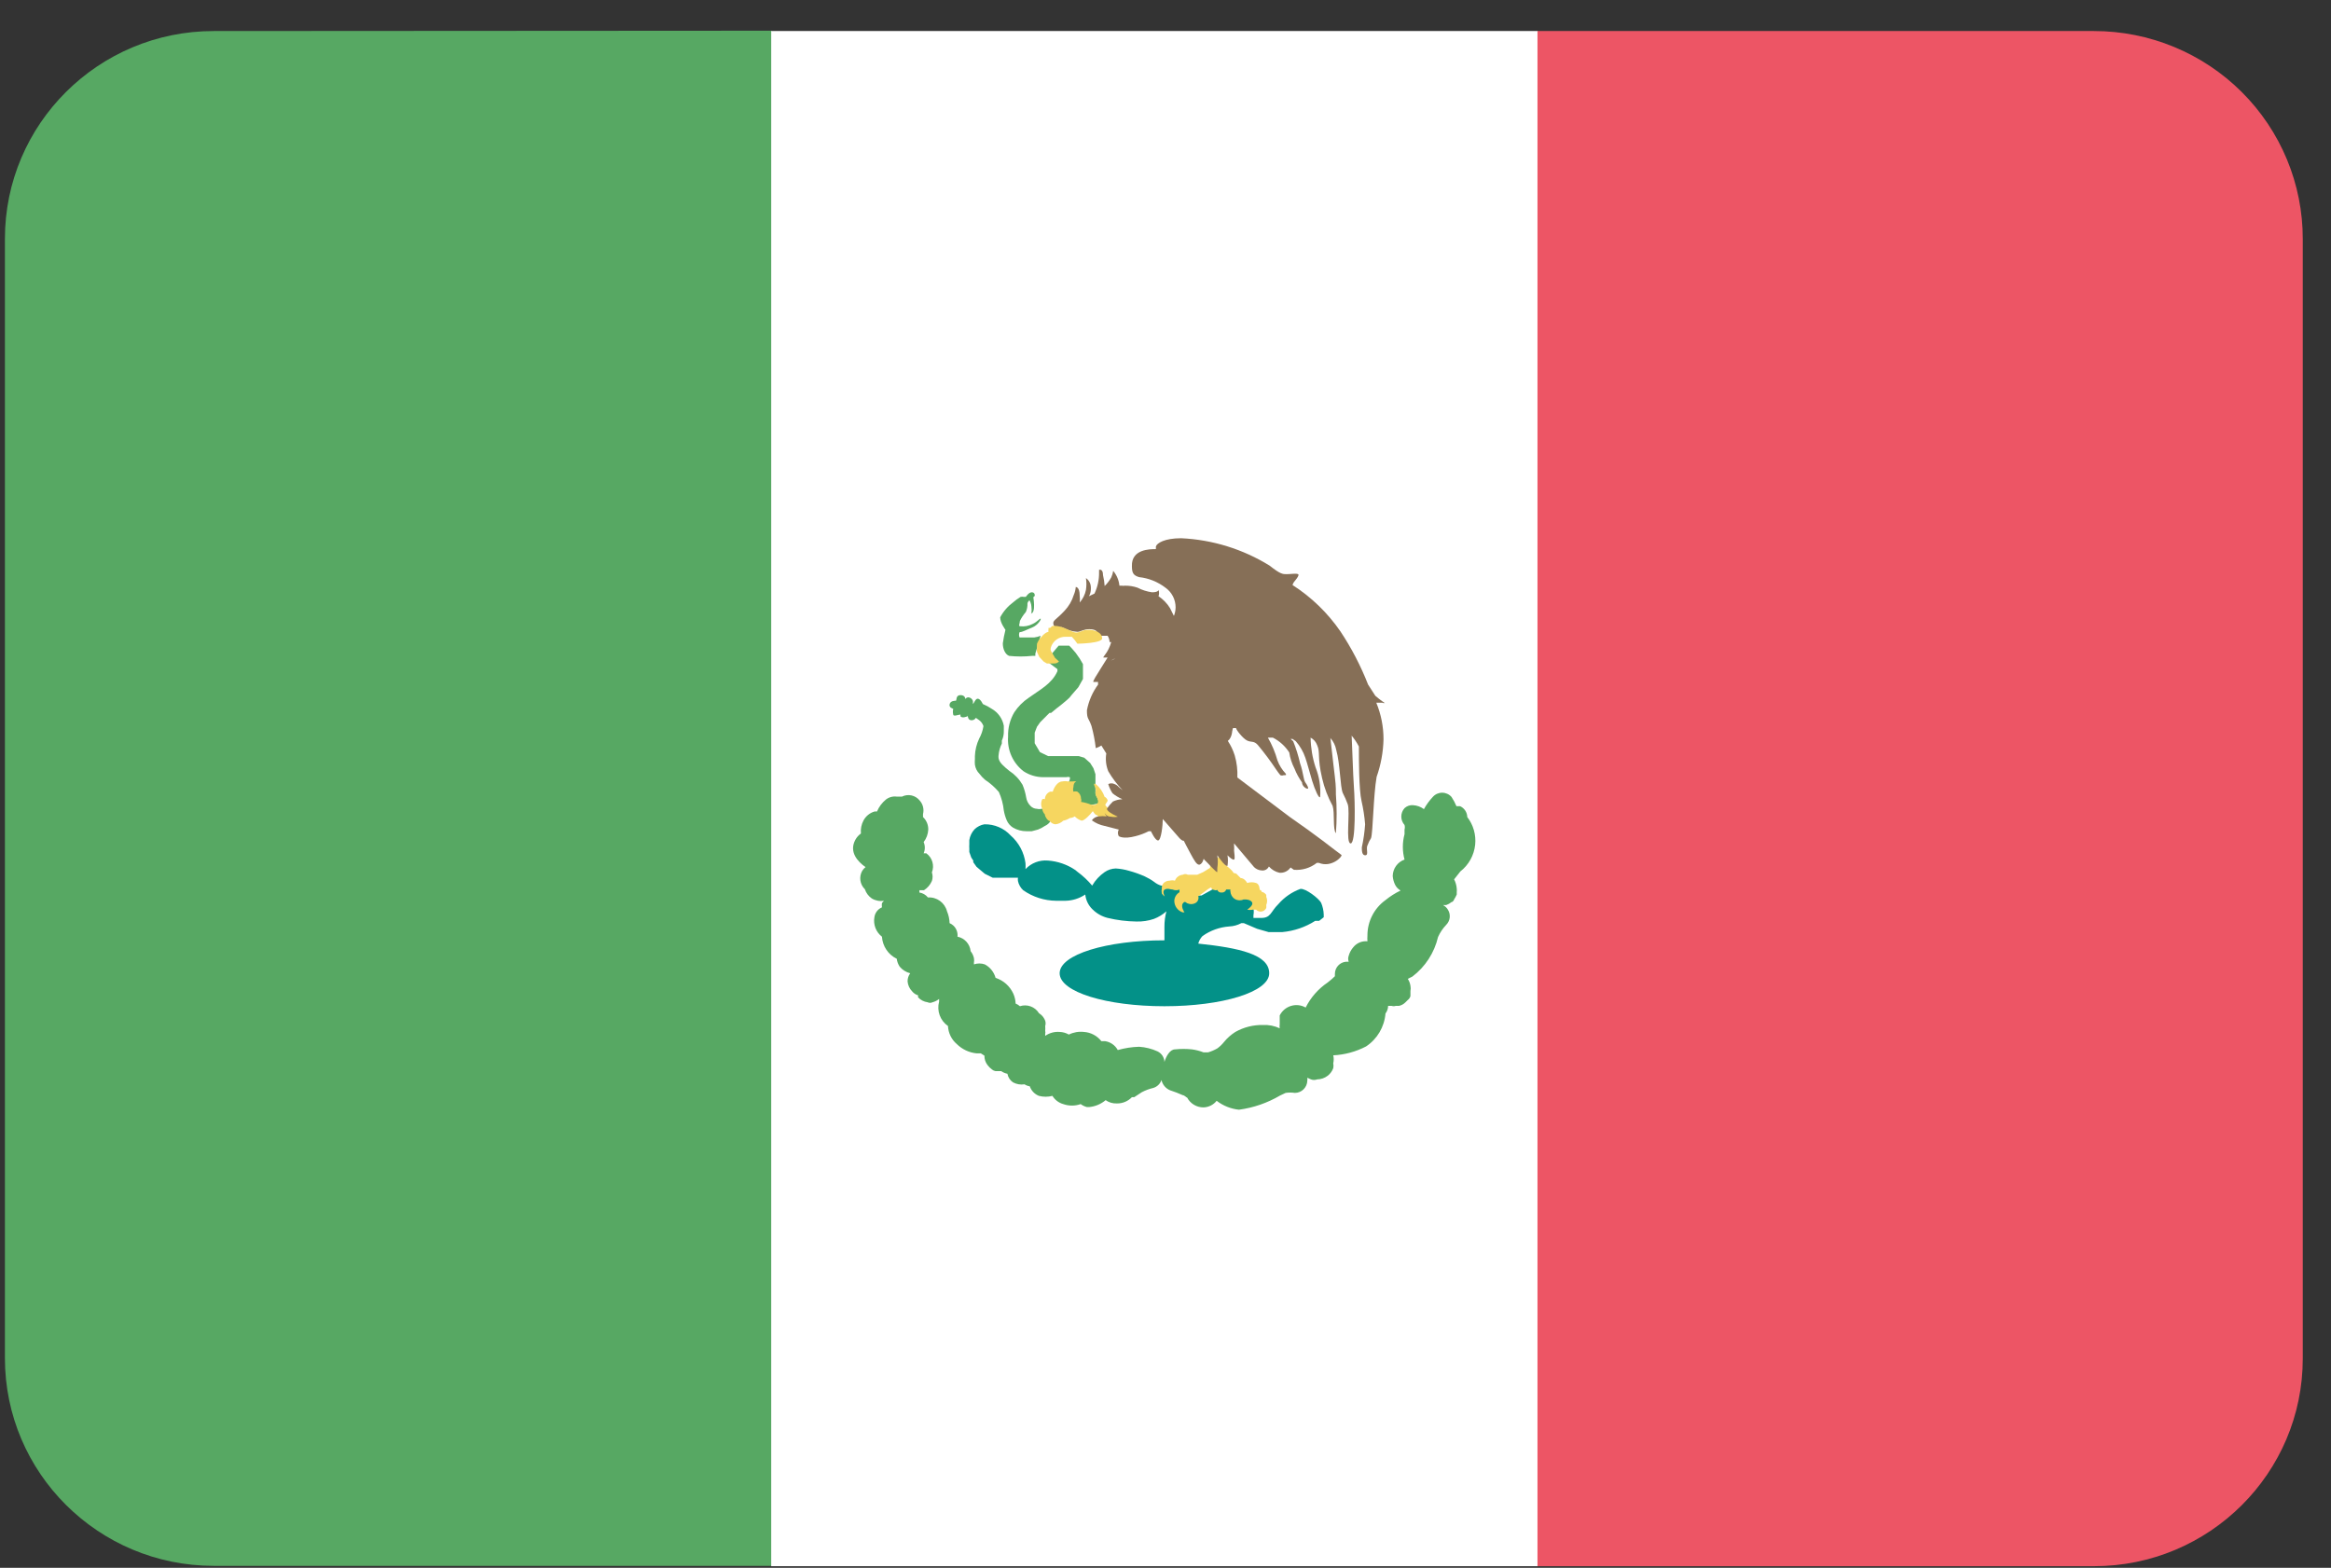 <svg xmlns="http://www.w3.org/2000/svg" width="110" height="74" viewBox="0 0 110 74"><rect x="0" y="0" width="110" height="74" fill="#333333" stroke="none"/><g fill="none"><path fill="#57A863" d="M10.086,1.465 C4.644,1.465 0.232,5.854 0.232,11.27 L0.232,64.103 C0.232,69.518 4.644,73.907 10.086,73.907 L36.424,73.907 C36.424,49.755 36.424,25.602 36.424,1.449 L10.086,1.465 Z"/><path fill="#FFF" d="M36.393,1.465 C36.393,25.617 36.393,49.77 36.393,73.923 L72.569,73.923 C72.569,49.77 72.569,25.617 72.569,1.465 L36.393,1.465 Z"/><path fill="#ED5565" d="M98.814,1.465 L72.554,1.465 C72.554,25.617 72.554,49.77 72.554,73.923 L98.814,73.923 C104.256,73.923 108.668,69.533 108.668,64.118 L108.668,11.285 C108.672,8.682 107.635,6.184 105.787,4.342 C103.939,2.5 101.43,1.465 98.814,1.465 Z"/><g transform="translate(39 25.404)"><path fill="#57A863" d="M29.915,5.242 C30.309,4.935 30.561,4.48 30.613,3.982 C30.661,3.515 30.528,3.047 30.241,2.676 C30.236,2.453 30.103,2.253 29.899,2.162 L29.729,2.162 C29.666,2.009 29.589,1.864 29.497,1.727 C29.385,1.599 29.224,1.527 29.055,1.527 C28.886,1.527 28.725,1.599 28.613,1.727 C28.451,1.901 28.31,2.094 28.195,2.302 C28.046,2.191 27.868,2.126 27.683,2.116 C27.535,2.103 27.389,2.154 27.28,2.256 C27.077,2.481 27.077,2.824 27.28,3.049 C27.3,3.12 27.3,3.195 27.28,3.267 L27.28,3.484 C27.174,3.877 27.174,4.29 27.28,4.682 C26.95,4.799 26.728,5.109 26.722,5.46 C26.734,5.6 26.77,5.737 26.831,5.864 C26.888,5.982 26.98,6.08 27.094,6.144 C26.839,6.266 26.6,6.417 26.381,6.596 C25.842,6.984 25.525,7.61 25.529,8.276 C25.523,8.364 25.523,8.452 25.529,8.54 C25.273,8.515 25.023,8.62 24.862,8.82 C24.761,8.937 24.686,9.075 24.645,9.224 C24.612,9.315 24.612,9.414 24.645,9.504 L24.521,9.504 C24.223,9.529 23.993,9.779 23.994,10.08 C23.99,10.116 23.99,10.153 23.994,10.189 C23.886,10.294 23.773,10.393 23.653,10.484 C23.211,10.783 22.854,11.19 22.614,11.667 C22.404,11.547 22.154,11.519 21.923,11.59 C21.691,11.66 21.499,11.823 21.39,12.04 C21.39,12.118 21.39,12.04 21.39,12.211 C21.39,12.382 21.39,12.429 21.39,12.46 C21.38,12.522 21.38,12.585 21.39,12.647 C21.143,12.53 20.872,12.477 20.599,12.491 C20.144,12.481 19.695,12.594 19.297,12.818 C19.092,12.948 18.908,13.11 18.755,13.3 C18.666,13.412 18.561,13.512 18.445,13.596 C18.308,13.674 18.162,13.737 18.011,13.782 L17.794,13.782 C17.619,13.714 17.437,13.667 17.252,13.642 C16.984,13.613 16.713,13.613 16.445,13.642 C16.213,13.642 16.027,13.969 15.95,14.233 C15.942,14.02 15.816,13.828 15.624,13.736 C15.35,13.611 15.056,13.537 14.756,13.518 C14.415,13.527 14.077,13.58 13.748,13.673 C13.624,13.446 13.4,13.29 13.144,13.253 L12.973,13.253 C12.773,12.998 12.475,12.84 12.152,12.818 C11.907,12.79 11.66,12.833 11.439,12.942 C11.307,12.866 11.158,12.823 11.005,12.818 C10.763,12.798 10.522,12.864 10.323,13.004 L10.323,12.911 C10.336,12.865 10.336,12.817 10.323,12.771 C10.329,12.693 10.329,12.615 10.323,12.538 C10.349,12.457 10.349,12.37 10.323,12.289 C10.3,12.228 10.268,12.17 10.23,12.118 C10.175,12.044 10.106,11.981 10.028,11.931 C9.839,11.628 9.468,11.493 9.13,11.604 C9.07,11.551 9.002,11.509 8.928,11.48 C8.921,11.319 8.884,11.161 8.819,11.013 C8.658,10.657 8.354,10.386 7.982,10.267 C7.907,9.992 7.722,9.761 7.471,9.629 C7.305,9.573 7.125,9.573 6.96,9.629 L6.96,9.551 C6.973,9.479 6.973,9.405 6.96,9.333 C6.933,9.214 6.88,9.103 6.804,9.007 C6.77,8.667 6.519,8.389 6.184,8.322 C6.206,8.124 6.131,7.927 5.983,7.793 C5.933,7.748 5.875,7.711 5.812,7.684 C5.806,7.492 5.764,7.302 5.689,7.124 C5.585,6.718 5.207,6.443 4.79,6.471 C4.688,6.346 4.545,6.263 4.386,6.238 L4.386,6.129 L4.604,6.129 C4.768,6.024 4.898,5.873 4.976,5.693 C5.02,5.562 5.02,5.42 4.976,5.289 C5.105,4.963 4.996,4.591 4.712,4.387 L4.588,4.387 C4.66,4.218 4.66,4.027 4.588,3.858 C4.718,3.687 4.794,3.481 4.805,3.267 C4.809,3.043 4.719,2.829 4.557,2.676 C4.56,2.629 4.56,2.582 4.557,2.536 C4.614,2.31 4.556,2.071 4.402,1.898 C4.202,1.645 3.853,1.568 3.565,1.711 L3.41,1.711 L3.317,1.711 C3.135,1.687 2.95,1.737 2.805,1.851 C2.623,2.001 2.479,2.193 2.387,2.411 L2.279,2.411 C2.054,2.474 1.864,2.626 1.752,2.831 C1.649,3.021 1.605,3.238 1.627,3.453 C1.518,3.53 1.428,3.631 1.364,3.749 C1.054,4.324 1.472,4.776 1.845,5.04 C1.783,5.087 1.73,5.145 1.69,5.211 C1.527,5.496 1.578,5.855 1.813,6.082 C1.872,6.259 1.986,6.412 2.139,6.518 C2.311,6.622 2.515,6.661 2.712,6.627 L2.619,6.736 C2.61,6.803 2.61,6.871 2.619,6.938 C2.427,7.019 2.291,7.196 2.263,7.404 C2.202,7.753 2.339,8.107 2.619,8.322 C2.648,8.77 2.914,9.169 3.317,9.364 C3.334,9.498 3.382,9.626 3.457,9.738 C3.585,9.891 3.759,10 3.953,10.049 C3.87,10.161 3.826,10.298 3.829,10.438 C3.846,10.614 3.922,10.778 4.045,10.904 C4.118,10.993 4.215,11.058 4.324,11.091 L4.324,11.184 C4.443,11.312 4.602,11.394 4.774,11.418 C4.847,11.454 4.933,11.454 5.006,11.418 C5.119,11.388 5.225,11.335 5.316,11.262 L5.316,11.387 C5.198,11.821 5.366,12.282 5.735,12.538 C5.751,12.869 5.902,13.179 6.154,13.393 C6.405,13.64 6.733,13.794 7.083,13.829 L7.285,13.829 L7.455,13.938 C7.452,14.095 7.501,14.248 7.595,14.373 C7.656,14.457 7.729,14.53 7.812,14.591 C7.861,14.632 7.92,14.659 7.982,14.669 L8.246,14.669 C8.335,14.729 8.435,14.772 8.54,14.793 C8.57,14.958 8.665,15.104 8.804,15.198 C8.97,15.287 9.16,15.32 9.347,15.291 C9.422,15.339 9.506,15.371 9.595,15.384 C9.666,15.591 9.825,15.756 10.028,15.836 C10.237,15.89 10.456,15.89 10.664,15.836 C10.78,16.025 10.962,16.164 11.175,16.224 C11.441,16.318 11.731,16.318 11.997,16.224 C12.085,16.289 12.185,16.337 12.291,16.364 L12.4,16.364 C12.685,16.337 12.956,16.223 13.175,16.038 C13.329,16.147 13.514,16.201 13.702,16.193 C13.97,16.199 14.229,16.092 14.415,15.898 L14.524,15.898 L14.88,15.664 C15.051,15.574 15.234,15.506 15.422,15.462 C15.604,15.408 15.748,15.269 15.81,15.089 C15.858,15.306 16.009,15.486 16.213,15.571 C16.418,15.638 16.62,15.716 16.817,15.804 C16.895,15.804 17.019,15.944 17.019,15.913 C17.17,16.202 17.469,16.382 17.794,16.38 C18.036,16.373 18.263,16.259 18.414,16.069 C18.72,16.304 19.085,16.45 19.468,16.489 C20.152,16.397 20.81,16.17 21.405,15.82 L21.669,15.696 C21.813,15.674 21.959,15.674 22.103,15.696 C22.422,15.696 22.684,15.44 22.692,15.12 C22.698,15.074 22.698,15.026 22.692,14.98 L22.863,15.058 C22.957,15.094 23.062,15.094 23.157,15.058 C23.336,15.056 23.51,14.996 23.653,14.887 C23.773,14.795 23.864,14.671 23.916,14.529 C23.932,14.452 23.932,14.373 23.916,14.296 C23.945,14.173 23.945,14.045 23.916,13.922 C24.457,13.896 24.986,13.752 25.466,13.502 C25.993,13.152 26.33,12.578 26.381,11.947 C26.46,11.844 26.504,11.719 26.505,11.589 L26.675,11.589 C26.736,11.609 26.801,11.609 26.861,11.589 L27.017,11.589 C27.134,11.563 27.242,11.504 27.326,11.418 L27.435,11.309 C27.497,11.263 27.541,11.197 27.559,11.122 C27.559,11.122 27.559,10.936 27.559,10.889 C27.576,10.807 27.576,10.722 27.559,10.64 C27.541,10.524 27.499,10.412 27.435,10.313 L27.652,10.204 C28.259,9.743 28.687,9.082 28.861,8.338 C28.956,8.125 29.087,7.93 29.248,7.762 C29.438,7.571 29.47,7.274 29.326,7.047 C29.271,6.954 29.19,6.878 29.093,6.829 L29.248,6.829 C29.339,6.797 29.423,6.75 29.497,6.689 C29.497,6.689 29.574,6.689 29.62,6.564 C29.668,6.49 29.71,6.412 29.744,6.331 L29.744,6.222 C29.75,6.165 29.75,6.108 29.744,6.051 C29.732,5.899 29.69,5.751 29.62,5.616 L29.915,5.242 Z" transform="translate(0 10.484)"/><path fill="#039188" d="M23.467,17.967 L23.467,17.764 C23.461,17.572 23.419,17.382 23.343,17.204 C23.235,17.002 22.614,16.52 22.366,16.551 C21.966,16.698 21.608,16.944 21.328,17.267 C20.941,17.64 20.987,17.951 20.445,17.92 L20.15,17.92 L20.15,17.796 C20.171,17.682 20.171,17.566 20.15,17.453 C20.144,17.31 20.117,17.169 20.073,17.033 L19.762,16.676 C19.762,16.676 19.174,16.349 19.142,16.364 L18.6,16.364 L17.701,16.862 L17.608,16.862 L17.05,17.002 L16.91,17.002 L17.407,16.287 L16.43,16.396 L16.136,16.396 L15.794,16.396 C15.676,16.36 15.566,16.302 15.469,16.224 C15.329,16.121 15.178,16.033 15.02,15.96 C14.779,15.853 14.53,15.764 14.275,15.696 C14.074,15.636 13.866,15.6 13.655,15.587 C13.467,15.591 13.284,15.651 13.129,15.758 C12.888,15.924 12.687,16.142 12.54,16.396 C12.334,16.15 12.1,15.931 11.842,15.742 L11.749,15.664 C11.363,15.401 10.913,15.245 10.447,15.213 C10.053,15.18 9.665,15.329 9.393,15.618 C9.399,15.525 9.399,15.431 9.393,15.338 C9.326,14.832 9.079,14.367 8.695,14.031 C8.377,13.685 7.925,13.493 7.455,13.502 C7.281,13.531 7.119,13.613 6.99,13.736 C6.858,13.878 6.772,14.057 6.742,14.249 L6.742,14.342 C6.742,14.342 6.742,14.342 6.742,14.436 C6.737,14.508 6.737,14.581 6.742,14.653 L6.742,14.809 L6.835,15.073 L6.928,15.213 L6.928,15.291 L7.083,15.509 L7.471,15.836 L7.626,15.913 L7.843,16.022 L7.952,16.022 L8.107,16.022 L8.23,16.022 L8.339,16.022 L8.556,16.022 L8.758,16.022 L9.037,16.022 C9.03,16.074 9.03,16.126 9.037,16.178 C9.072,16.345 9.159,16.498 9.284,16.613 C9.74,16.932 10.28,17.105 10.835,17.111 L11.284,17.111 C11.616,17.104 11.939,17.001 12.214,16.816 C12.241,17.082 12.362,17.331 12.555,17.516 C12.752,17.712 12.998,17.852 13.268,17.92 C13.715,18.028 14.172,18.085 14.632,18.091 C14.911,18.099 15.189,18.057 15.454,17.967 C15.67,17.884 15.869,17.763 16.043,17.609 C15.979,17.847 15.948,18.093 15.95,18.34 C15.95,18.542 15.95,18.776 15.95,18.978 C13.222,18.978 11.005,19.647 11.005,20.533 C11.005,21.42 13.222,22.089 15.95,22.089 C18.677,22.089 20.894,21.42 20.894,20.533 C20.894,19.647 19.483,19.336 17.546,19.133 C17.581,18.999 17.651,18.875 17.747,18.776 C18.117,18.513 18.551,18.357 19.003,18.324 C19.203,18.316 19.399,18.262 19.576,18.169 L19.701,18.169 L20.32,18.433 L20.863,18.589 L21.018,18.589 L21.514,18.589 C22.065,18.539 22.597,18.358 23.064,18.06 L23.157,18.06 L23.25,18.06 L23.467,17.889 L23.467,17.967 Z"/><g transform="translate(5.809)"><path fill="#57A863" d="M4.777 13.331 4.405 12.771 4.235 12.771 4.343 12.771C4.272 12.789 4.198 12.789 4.126 12.771 4.008 12.769 3.897 12.718 3.816 12.631 3.708 12.522 3.637 12.38 3.615 12.227 3.581 12.024 3.524 11.825 3.444 11.636 3.291 11.373 3.079 11.149 2.824 10.982 2.576 10.78 2.344 10.593 2.313 10.376 2.308 10.334 2.308 10.292 2.313 10.251 2.329 10.056 2.382 9.866 2.468 9.691L2.468 9.551C2.534 9.41 2.566 9.256 2.561 9.1 2.561 9.1 2.561 9.1 2.561 8.991 2.563 8.944 2.563 8.898 2.561 8.851 2.499 8.518 2.295 8.228 2.003 8.058 1.866 7.966 1.721 7.888 1.569 7.824 1.569 7.824 1.476 7.607 1.352 7.576 1.228 7.544 1.166 7.778 1.104 7.824L1.104 7.684C1.078 7.598 1.006 7.532.918 7.513.85 7.498.781 7.53.747 7.591.747 7.591.747 7.404.515 7.404.282 7.404.344 7.669.298 7.669.251 7.669.034 7.669.003 7.84-.028 8.011.158 8.027.174 8.058.152 8.145.152 8.235.174 8.322.174 8.431.437 8.322.515 8.322.511 8.348.511 8.374.515 8.4.592 8.524.856 8.4.856 8.4L.856 8.291C.856 8.384.856 8.556.995 8.587 1.093 8.607 1.193 8.564 1.243 8.478L1.398 8.587C1.493 8.657 1.563 8.755 1.6 8.867 1.568 9.074 1.5 9.274 1.398 9.458 1.276 9.716 1.207 9.996 1.197 10.282 1.197 10.282 1.197 10.376 1.197 10.422 1.189 10.51 1.189 10.599 1.197 10.687 1.22 10.852 1.296 11.005 1.414 11.122 1.491 11.225 1.579 11.319 1.677 11.402 1.92 11.563 2.139 11.756 2.328 11.978 2.451 12.254 2.53 12.548 2.561 12.849 2.589 13.01 2.635 13.166 2.7 13.316 2.761 13.457 2.864 13.577 2.995 13.658 3.188 13.771 3.407 13.83 3.63 13.829L3.878 13.829 4.173 13.751C4.288 13.707 4.397 13.65 4.498 13.58 4.615 13.529 4.713 13.442 4.777 13.331ZM3.398 12.009 3.398 11.853 3.398 11.993 3.398 12.009ZM3.816 3.562C4.111 3.562 3.94 2.707 3.94 2.707L3.739 2.878C3.812 2.978 3.855 3.096 3.863 3.22 3.877 3.328 3.877 3.438 3.863 3.547L3.816 3.562Z"/><path fill="#57A863" d="M7.087 12.507 6.885 12.056 6.885 11.744 6.885 11.433 6.885 11.138 6.792 10.858 6.637 10.609 6.498 10.484 6.358 10.36 6.095 10.282 5.847 10.282 5.366 10.282 4.855 10.282 4.653 10.282 4.266 10.096 4.018 9.676 4.018 9.178 4.126 8.898 4.281 8.68 4.374 8.587 4.715 8.244 4.793 8.244 5.056 8.027 5.258 7.871 5.537 7.638C5.626 7.566 5.704 7.483 5.769 7.389L6.079 7.031 6.296 6.642C6.179 6.53 6.043 6.44 5.893 6.378 6.043 6.44 6.18 6.53 6.296 6.642L6.296 6.331 6.296 5.942 6.141 5.678 5.955 5.413 5.754 5.18 5.645 5.071 5.149 5.071 4.886 5.382 4.545 5.771 5.087 6.176C5.097 6.211 5.097 6.249 5.087 6.284 4.824 6.876 4.25 7.156 3.739 7.529 3.468 7.709 3.237 7.942 3.057 8.213 2.851 8.561 2.749 8.96 2.762 9.364 2.715 9.997 2.989 10.611 3.491 10.998 3.767 11.18 4.09 11.277 4.421 11.278L4.669 11.278 5.196 11.278 5.506 11.278C5.562 11.261 5.621 11.261 5.676 11.278 5.687 11.308 5.687 11.341 5.676 11.371 5.665 11.449 5.626 11.52 5.568 11.573L5.413 11.698 5.831 12.087 5.831 12.522 6.296 12.616 6.405 12.616 6.544 12.616 7.087 12.507ZM2.514 4.962C2.514 5.227 2.623 5.476 2.809 5.553 3.17 5.591 3.533 5.591 3.894 5.553L4.049 5.553 4.049 5.444 4.297 4.604C4.202 4.643 4.104 4.669 4.002 4.682L3.491 4.682 3.305 4.682C3.27 4.603 3.27 4.513 3.305 4.433 3.444 4.433 3.615 4.324 3.894 4.216 4.173 4.107 4.343 3.811 4.297 3.796 4.25 3.78 4.157 3.936 3.925 4.044 3.739 4.142 3.528 4.18 3.32 4.153 3.243 4.153 3.32 4.013 3.32 3.904 3.394 3.753 3.488 3.611 3.599 3.484 3.656 3.357 3.683 3.219 3.677 3.08 3.677 2.94 4.002 2.769 4.018 2.722 4.033 2.676 4.018 2.551 3.878 2.551 3.739 2.551 3.599 2.769 3.599 2.769L3.506 2.769C3.456 2.756 3.402 2.756 3.351 2.769L3.165 2.893 3.01 3.018C2.753 3.207 2.541 3.451 2.39 3.733 2.39 3.998 2.623 4.293 2.638 4.324 2.585 4.534 2.543 4.747 2.514 4.962Z"/><g transform="translate(4.117)"><path fill="#866F57" d="M16.424,7.778 C16.424,7.778 16.223,7.653 15.975,7.436 L15.634,6.907 C15.29,6.028 14.854,5.188 14.332,4.402 C13.73,3.527 12.961,2.781 12.069,2.209 C12.083,2.152 12.11,2.099 12.146,2.053 C12.146,2.053 12.425,1.742 12.332,1.696 C12.239,1.649 11.976,1.696 11.79,1.696 C11.604,1.696 11.495,1.696 10.984,1.291 C9.725,0.513 8.291,0.069 6.814,0 C6.024,0 5.667,0.233 5.621,0.389 L5.621,0.513 C5.342,0.513 4.458,0.513 4.489,1.322 C4.489,1.649 4.567,1.758 4.83,1.836 C5.281,1.885 5.71,2.057 6.07,2.333 C6.373,2.547 6.552,2.895 6.551,3.267 C6.548,3.428 6.511,3.587 6.442,3.733 L6.721,5.102 L6.923,5.833 L6.923,5.989 L7.109,7.311 L8.364,9.473 L8.659,9.473 L8.922,9.473 C9.072,9.329 9.188,9.154 9.263,8.96 L9.403,8.96 C9.403,9.038 9.728,9.458 9.93,9.551 C10.131,9.644 10.24,9.551 10.426,9.753 C10.742,10.131 11.037,10.526 11.309,10.936 C11.367,11.022 11.429,11.105 11.495,11.184 C11.545,11.205 11.601,11.205 11.65,11.184 C11.759,11.184 11.79,11.184 11.743,11.107 C11.574,10.928 11.442,10.716 11.356,10.484 C11.252,10.109 11.101,9.748 10.906,9.411 L11.139,9.411 C11.455,9.571 11.722,9.813 11.914,10.111 C11.954,10.377 12.038,10.635 12.162,10.873 C12.253,11.105 12.373,11.324 12.518,11.527 C12.518,11.682 12.673,11.807 12.766,11.822 C12.859,11.838 12.766,11.651 12.673,11.527 C12.58,11.402 12.58,11.06 12.425,10.624 C12.345,10.269 12.236,9.92 12.1,9.582 L11.976,9.473 L12.069,9.473 L12.224,9.582 C12.423,9.809 12.576,10.074 12.673,10.36 C12.766,10.624 12.875,11.06 12.999,11.464 C13.123,11.869 13.324,12.32 13.371,12.211 C13.407,11.734 13.332,11.255 13.154,10.811 C13.007,10.359 12.929,9.887 12.921,9.411 C13.066,9.487 13.176,9.615 13.231,9.769 C13.386,10.111 13.231,10.329 13.464,11.324 C13.568,11.781 13.735,12.221 13.96,12.631 C14.068,12.958 13.96,13.751 14.115,13.922 C14.162,13.311 14.162,12.698 14.115,12.087 C14.115,11.667 14.115,11.651 13.991,10.624 C13.867,9.598 13.867,9.458 13.851,9.427 C13.994,9.584 14.091,9.778 14.13,9.987 C14.316,10.64 14.316,11.744 14.44,12.024 C14.529,12.195 14.607,12.372 14.673,12.553 C14.797,12.911 14.564,14.404 14.812,14.404 C15.06,14.404 15.014,12.382 14.967,11.776 C14.921,11.169 14.874,9.489 14.859,9.318 C14.991,9.476 15.105,9.648 15.2,9.831 L15.2,9.94 C15.2,10.376 15.2,11.884 15.324,12.398 C15.407,12.761 15.464,13.13 15.494,13.502 C15.469,13.868 15.417,14.232 15.339,14.591 C15.339,14.731 15.339,14.98 15.51,14.964 C15.68,14.949 15.51,14.638 15.618,14.467 C15.658,14.357 15.71,14.253 15.773,14.156 C15.866,13.891 15.882,12.133 16.037,11.262 C16.238,10.692 16.347,10.094 16.362,9.489 C16.363,8.896 16.247,8.31 16.021,7.762 L16.3,7.762 C16.339,7.782 16.382,7.787 16.424,7.778 Z M12.255,2.318 L12.084,2.209 L12.255,2.318 Z"/><path fill="#F6D660" d="M3.668 12.849C3.493 12.835 3.334 12.744 3.234 12.6 3.234 12.522 3.358 12.429 3.342 12.367 3.327 12.304 3.249 12.211 3.203 12.211 3.121 11.974 2.976 11.764 2.784 11.604 2.598 11.511 2.784 11.776 2.784 11.884 2.764 11.971 2.764 12.062 2.784 12.149 2.849 12.234 2.887 12.337 2.893 12.444 2.893 12.444 2.893 12.538 2.753 12.584L2.583 12.584C2.424 12.517 2.257 12.47 2.087 12.444 2.107 12.395 2.107 12.339 2.087 12.289 2.088 12.158 2.024 12.035 1.916 11.962 1.856 11.944 1.791 11.944 1.73 11.962 1.708 11.891 1.708 11.815 1.73 11.744 1.73 11.511 1.87 11.48 1.87 11.48 1.808 11.469 1.745 11.469 1.684 11.48L1.575 11.48 1.467 11.48C1.38 11.461 1.29 11.461 1.203 11.48.971 11.48.8 11.791.754 11.962L.63 11.962C.482 12.019.384 12.161.382 12.32.343 12.298.296 12.298.258 12.32.188 12.462.188 12.629.258 12.771.269 12.871.312 12.964.382 13.036.382 13.144.521 13.347.614 13.347.674 13.436.771 13.493.878 13.502 1.017 13.489 1.149 13.429 1.25 13.331 1.36 13.311 1.466 13.268 1.56 13.207 1.643 13.201 1.723 13.175 1.792 13.129 1.881 13.224 1.994 13.293 2.118 13.331 2.242 13.331 2.505 13.067 2.645 12.88 2.645 12.88 2.753 13.082 2.862 13.082L3.079 13.424 3.9 13.424 4.241 13.082C4.241 13.082 4.024 12.864 3.668 12.849ZM10.829 17.453C10.835 17.407 10.835 17.36 10.829 17.313 10.883 17.189 10.883 17.048 10.829 16.924L10.829 16.831C10.72 16.691 10.612 16.691 10.612 16.691 10.612 16.64 10.57 16.598 10.519 16.598 10.519 16.598 10.519 16.318 10.348 16.271 10.212 16.227 10.066 16.227 9.93 16.271 9.902 16.218 9.865 16.171 9.821 16.131 9.768 16.076 9.696 16.043 9.62 16.038L9.48 15.898C9.438 15.837 9.368 15.802 9.294 15.804 9.252 15.735 9.199 15.672 9.139 15.618L8.814 15.338 8.814 14.809 8.178 15.447C8.178 15.447 8.178 15.447 8.178 15.556L7.853 15.758 7.574 15.882C7.574 15.882 7.574 15.882 7.341 15.882L7.124 15.882C7.052 15.841 6.964 15.841 6.892 15.882 6.724 15.895 6.579 16.004 6.52 16.162 6.438 16.142 6.353 16.142 6.272 16.162 6.086 16.162 5.884 16.287 5.9 16.52 5.884 16.602 5.884 16.687 5.9 16.769 5.934 16.826 5.982 16.875 6.039 16.909 6.039 16.909 5.9 16.66 6.039 16.582 6.179 16.504 6.303 16.582 6.411 16.582 6.515 16.626 6.633 16.626 6.737 16.582 6.729 16.623 6.729 16.666 6.737 16.707 6.591 16.791 6.498 16.943 6.489 17.111 6.489 17.357 6.644 17.576 6.876 17.656L6.969 17.656C6.969 17.656 6.783 17.391 6.892 17.236 7 17.08 7.062 17.236 7.124 17.236 7.186 17.236 7.124 17.236 7.124 17.236 7.228 17.281 7.346 17.281 7.45 17.236 7.587 17.184 7.662 17.035 7.62 16.893L7.76 16.8C7.899 16.707 8.054 16.567 8.178 16.504 8.302 16.442 8.178 16.582 8.364 16.598 8.413 16.623 8.471 16.623 8.519 16.598 8.548 16.682 8.633 16.734 8.721 16.722 8.817 16.734 8.909 16.675 8.938 16.582L9.139 16.582C9.127 16.612 9.127 16.646 9.139 16.676 9.139 16.676 9.139 16.676 9.139 16.676 9.146 16.821 9.225 16.954 9.349 17.029 9.474 17.104 9.628 17.112 9.759 17.049 9.759 17.049 9.837 17.049 9.852 17.049 9.852 17.049 10.085 17.049 10.162 17.189 10.24 17.329 9.93 17.531 9.93 17.531 10.017 17.55 10.106 17.55 10.193 17.531L10.348 17.531C10.415 17.602 10.513 17.635 10.609 17.62 10.705 17.604 10.787 17.542 10.829 17.453Z"/><path fill="#866F57" d="M14.378,14.949 L14.068,14.716 C14.068,14.716 13.138,13.984 11.945,13.16 L9.465,11.293 C9.481,10.941 9.439,10.589 9.341,10.251 C9.265,10.009 9.156,9.778 9.015,9.567 C9.248,9.38 9.232,9.022 9.232,8.789 C9.232,8.556 8.938,8.229 9.062,8.384 C9.15,8.506 9.194,8.654 9.186,8.804 C9.169,9.019 9.055,9.214 8.876,9.333 C8.754,9.397 8.61,9.397 8.488,9.333 C8.394,9.028 8.264,8.736 8.101,8.462 C7.915,8.104 7.527,7.529 7.527,7.513 L7.527,7.358 C7.527,7.358 7.372,7.016 7.279,6.86 C7.185,6.684 7.102,6.502 7.031,6.316 C7.059,6.021 7.059,5.724 7.031,5.429 C7.007,5.19 6.955,4.955 6.876,4.729 C6.988,4.693 7.06,4.582 7.047,4.464 C6.908,4.349 6.788,4.212 6.69,4.06 C6.543,3.813 6.408,3.559 6.287,3.298 C6.149,3.074 5.963,2.883 5.745,2.738 C5.778,2.642 5.778,2.538 5.745,2.442 C5.745,2.442 5.745,2.551 5.435,2.551 C5.197,2.517 4.966,2.444 4.753,2.333 C4.558,2.267 4.354,2.235 4.148,2.24 C4.107,2.249 4.065,2.249 4.024,2.24 L3.9,2.24 C3.874,1.982 3.772,1.738 3.606,1.54 C3.59,1.648 3.559,1.752 3.513,1.851 C3.429,2 3.325,2.136 3.203,2.256 C3.191,2.083 3.165,1.911 3.125,1.742 C3.125,1.416 2.939,1.493 2.939,1.493 L2.939,1.618 C2.944,1.962 2.869,2.302 2.722,2.613 L2.459,2.738 C2.459,2.738 2.567,2.598 2.552,2.302 C2.536,2.007 2.319,1.882 2.319,1.882 C2.349,2.068 2.349,2.257 2.319,2.442 C2.275,2.662 2.173,2.866 2.025,3.033 C2.039,2.925 2.039,2.815 2.025,2.707 C2.025,2.287 1.839,2.302 1.839,2.302 C1.829,2.431 1.798,2.557 1.746,2.676 C1.661,2.955 1.512,3.21 1.312,3.422 C0.909,3.858 0.738,3.873 0.785,4.06 C0.792,4.106 0.818,4.146 0.856,4.173 C0.894,4.199 0.941,4.209 0.986,4.2 L1.11,4.2 L1.188,4.2 C1.411,4.327 1.66,4.402 1.916,4.418 C2.071,4.418 2.195,4.293 2.474,4.293 C2.753,4.293 2.815,4.387 2.815,4.387 C2.875,4.477 2.954,4.551 3.048,4.604 C3.048,4.604 3.249,4.604 3.342,4.604 C3.4,4.692 3.433,4.795 3.435,4.9 L3.513,4.9 C3.482,5.013 3.44,5.122 3.389,5.227 C3.296,5.429 3.125,5.6 3.141,5.631 L3.234,5.631 L3.342,5.631 L3.001,6.176 C2.846,6.424 2.614,6.782 2.676,6.782 L2.893,6.782 C2.888,6.824 2.888,6.865 2.893,6.907 C2.629,7.266 2.449,7.681 2.366,8.12 C2.366,8.556 2.443,8.462 2.583,8.867 C2.676,9.208 2.744,9.557 2.784,9.909 C2.784,9.909 2.784,9.909 2.784,9.909 C2.877,9.878 2.965,9.836 3.048,9.784 L3.28,10.158 C3.233,10.441 3.266,10.732 3.373,10.998 C3.564,11.325 3.793,11.627 4.055,11.9 L3.869,11.744 C3.816,11.68 3.747,11.631 3.668,11.604 C3.575,11.557 3.466,11.557 3.373,11.604 C3.373,11.604 3.373,11.604 3.373,11.604 C3.419,11.758 3.487,11.905 3.575,12.04 C3.717,12.153 3.873,12.247 4.04,12.32 C3.884,12.324 3.731,12.361 3.59,12.429 C3.484,12.531 3.39,12.646 3.311,12.771 C3.311,12.864 3.482,12.989 3.823,13.144 C3.72,13.165 3.615,13.165 3.513,13.144 C3.265,13.144 3.234,12.973 3.203,12.989 C3.203,12.989 3.296,13.129 3.296,13.129 C3.172,13.112 3.047,13.112 2.924,13.129 C2.793,13.138 2.673,13.207 2.598,13.316 C2.778,13.446 2.985,13.536 3.203,13.58 L3.869,13.751 C3.814,13.847 3.814,13.966 3.869,14.062 C3.869,14.062 4.071,14.218 4.66,14.062 C4.874,14.008 5.082,13.93 5.28,13.829 L5.388,13.829 C5.388,13.829 5.59,14.28 5.729,14.264 C5.869,14.249 5.946,13.549 5.946,13.253 L6.706,14.124 C6.706,14.124 6.845,14.296 6.938,14.28 C6.938,14.28 7.109,14.622 7.264,14.902 C7.419,15.182 7.558,15.462 7.698,15.4 C7.837,15.338 7.868,15.136 7.884,15.104 L7.884,15.151 C8.101,15.353 8.457,15.773 8.519,15.758 C8.519,15.758 8.519,15.571 8.519,15.571 C8.55,15.37 8.55,15.165 8.519,14.964 C8.659,15.167 8.907,15.509 9,15.462 C9.026,15.297 9.026,15.129 9,14.964 C9.093,15.058 9.248,15.198 9.31,15.167 C9.372,15.136 9.31,14.809 9.31,14.747 C9.317,14.669 9.317,14.591 9.31,14.513 L9.31,14.404 L10.255,15.524 C10.352,15.618 10.478,15.673 10.612,15.68 C10.754,15.7 10.893,15.624 10.953,15.493 C11.083,15.641 11.257,15.745 11.449,15.789 C11.656,15.808 11.858,15.713 11.976,15.54 L12.131,15.649 C12.521,15.681 12.908,15.565 13.216,15.322 L13.309,15.322 C13.913,15.571 14.44,15.011 14.378,14.949 Z M4.164,5.413 C4.155,5.346 4.155,5.278 4.164,5.211 C4.148,5.314 4.143,5.418 4.148,5.522 L4.164,5.413 Z M3.714,5.662 C3.649,5.711 3.575,5.748 3.497,5.771 L3.714,5.662 Z"/><polygon fill="#866F57" points="3.001 1.618 3.001 1.633"/><path fill="#F6D660" d="M3.079,4.698 C3.079,4.464 2.753,4.324 2.443,4.324 C2.133,4.324 2.071,4.449 1.854,4.449 C1.637,4.449 1.296,4.138 0.831,4.138 L0.738,4.138 L0.63,4.231 L0.552,4.231 L0.552,4.309 C0.543,4.345 0.543,4.382 0.552,4.418 C0.552,4.418 0.413,4.418 0.211,4.667 C0.125,4.756 0.056,4.862 0.01,4.978 C0.002,5.045 0.002,5.113 0.01,5.18 C-0.003,5.242 -0.003,5.305 0.01,5.367 L0.118,5.6 L0.32,5.818 L0.475,5.911 L0.583,5.911 L0.8,5.911 C0.893,5.919 0.984,5.885 1.048,5.818 L0.862,5.647 L0.661,5.304 C0.649,5.259 0.649,5.21 0.661,5.164 C0.753,4.849 1.047,4.638 1.374,4.651 L1.56,4.651 L1.653,4.651 L1.792,4.807 L1.916,4.978 C1.916,4.978 3.187,4.962 3.079,4.698 Z"/></g><g transform="translate(3.491 2.707)"><path fill="#F9C83A" d="M2.077,2.162 L2,2.162 C2,2.162 2,2.162 2,2.162 L2.077,2.162 Z"/><path fill="#8F4620" d="M2.139,2.224 L2.03,2.224 C2.03,2.224 2.03,2.224 2.03,2.224 L2.139,2.224 Z"/><path fill="#977C2E" d="M3.193,9.987 C3.228,9.999 3.266,9.999 3.301,9.987 C3.301,9.987 3.301,9.987 3.301,9.987 L3.193,9.987 Z"/></g></g></g></g></svg>